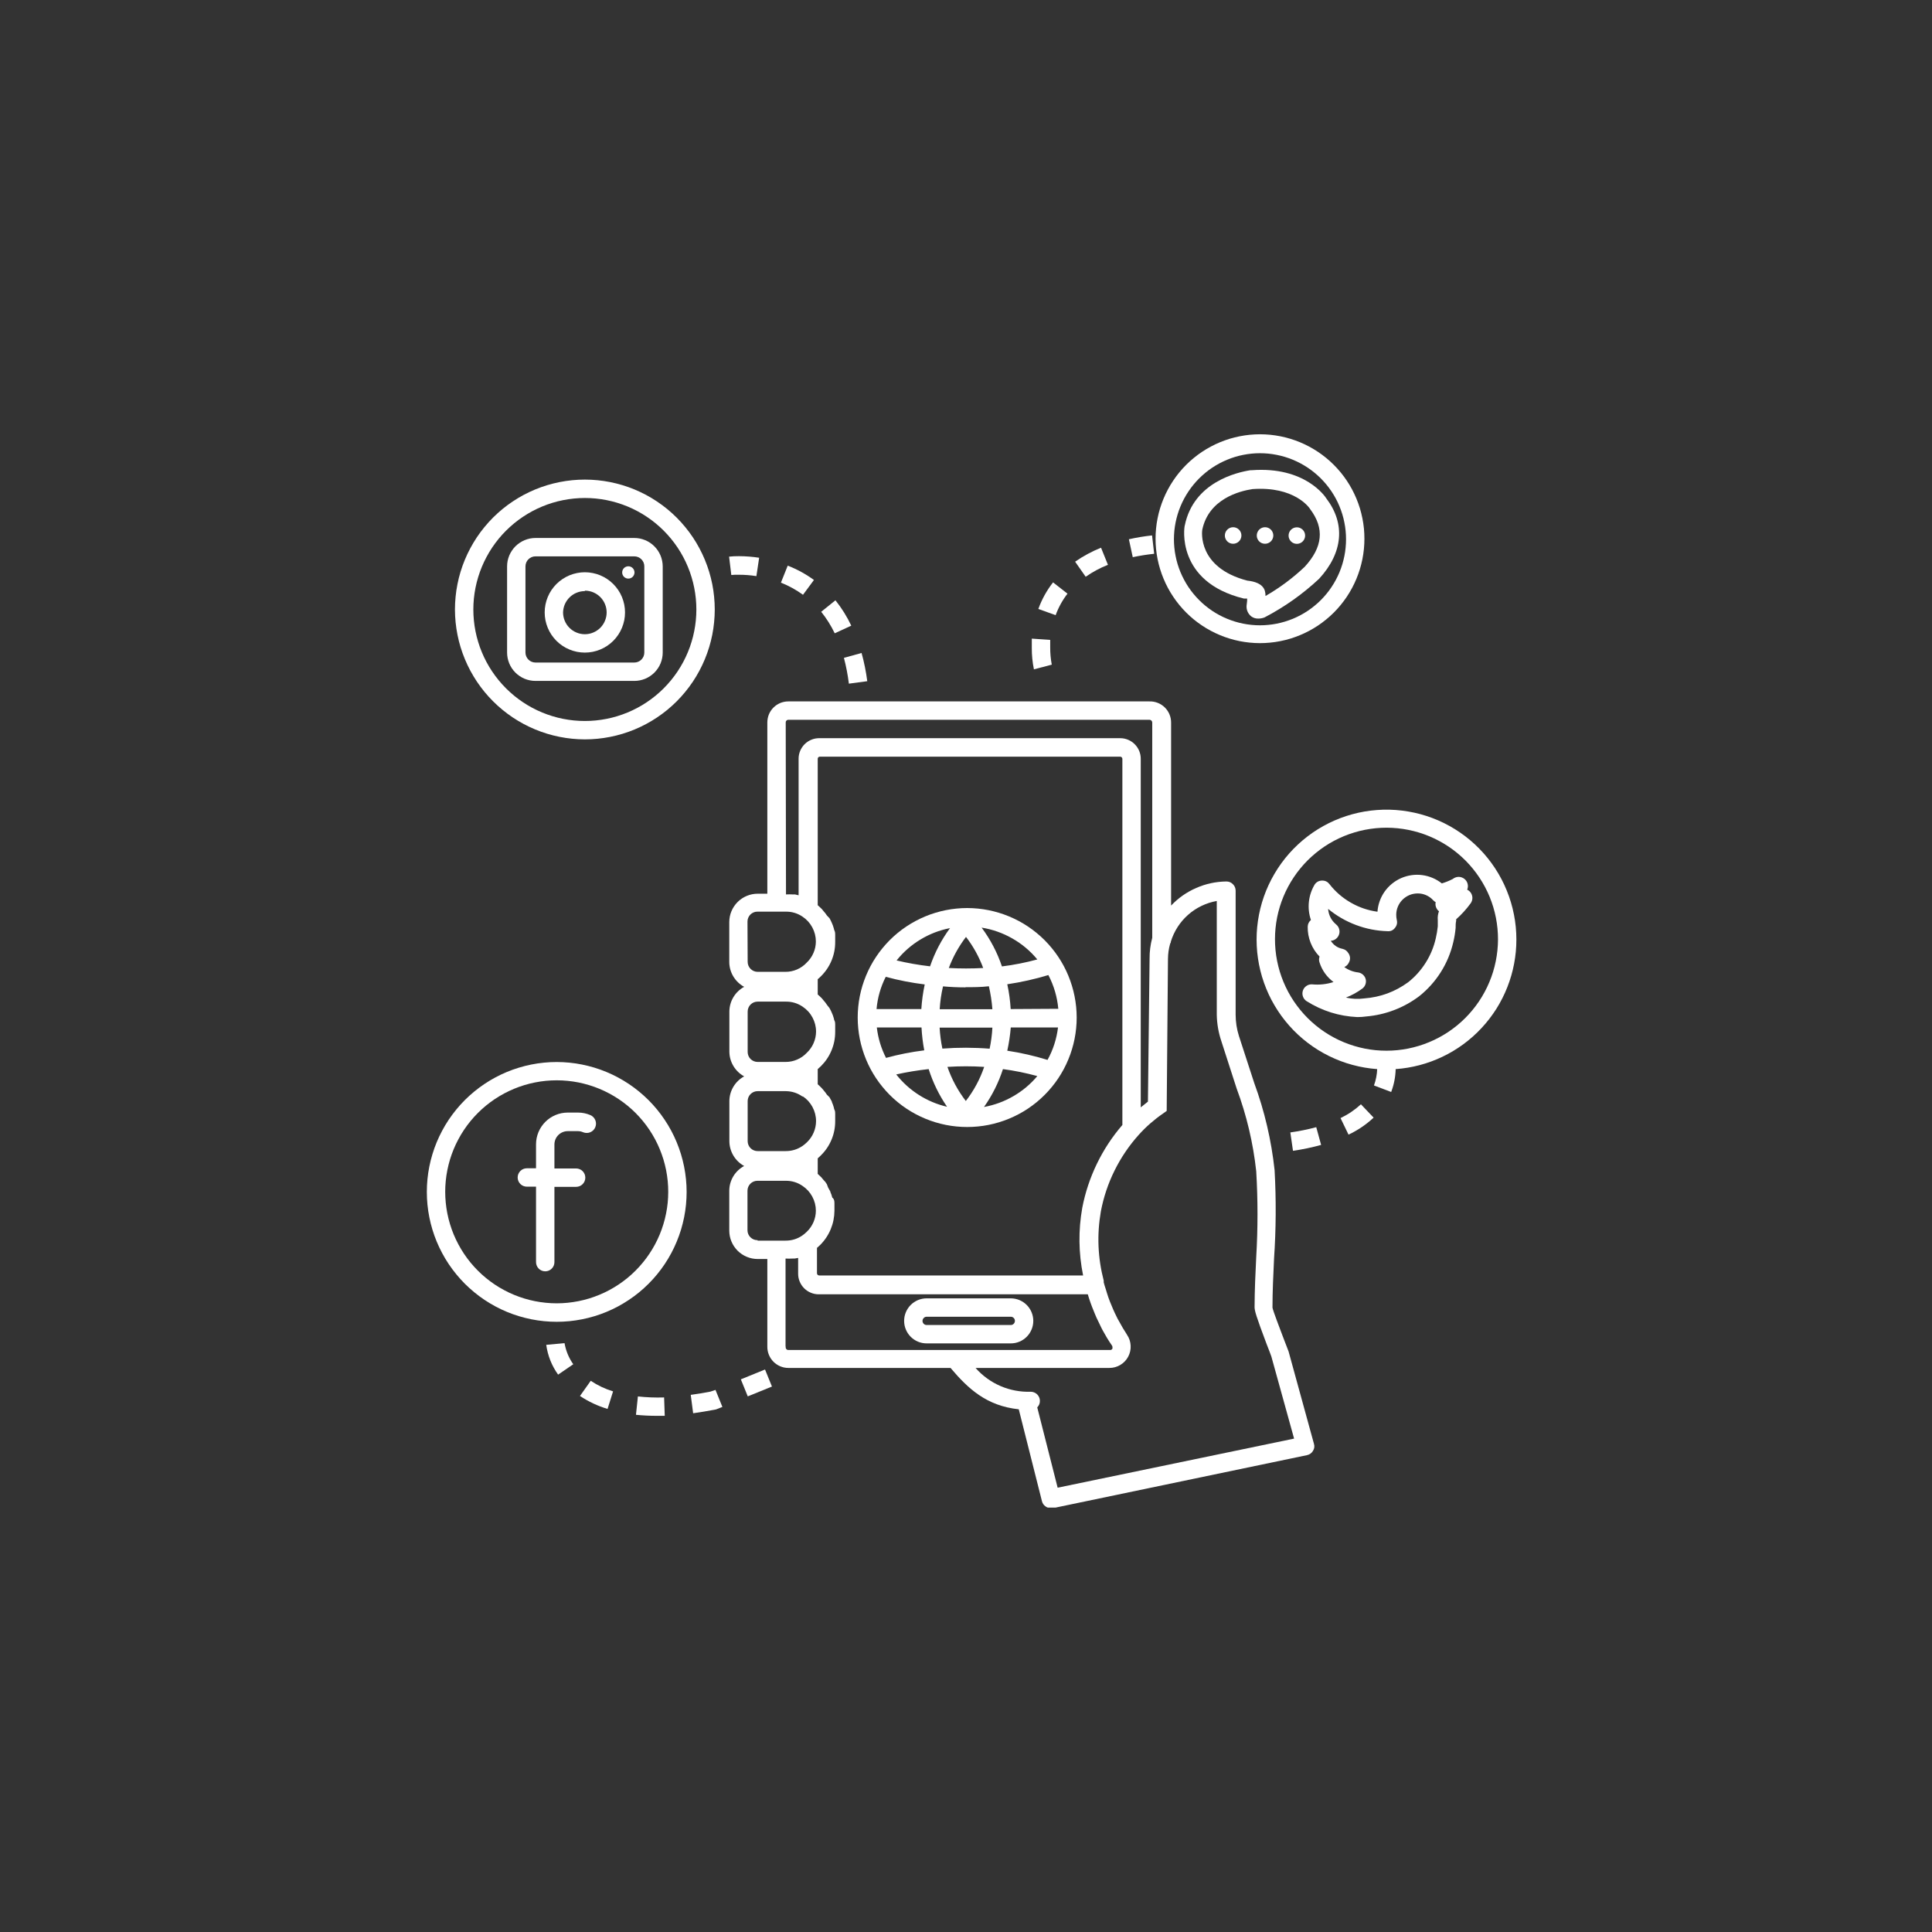 <?xml version="1.0" encoding="UTF-8"?>
<svg xmlns="http://www.w3.org/2000/svg" xmlns:xlink="http://www.w3.org/1999/xlink" width="500" zoomAndPan="magnify" viewBox="0 0 375 375" height="500" preserveAspectRatio="xMidYMid meet" version="1.0">
  <rect x="0" y="0" width="375" height="375" fill="#333333" stroke="none"/>
  <defs>
    <clipPath id="e4ffaf10f6">
      <path d="M 243 157 L 294.5 157 L 294.5 212 L 243 212 Z M 243 157 " clip-rule="nonzero"></path>
    </clipPath>
    <clipPath id="f941dfd822">
      <path d="M 141 136 L 256 136 L 256 292.617 L 141 292.617 Z M 141 136 " clip-rule="nonzero"></path>
    </clipPath>
  </defs>
  <path fill="#ffffff" d="M 108.059 206.137 C 107.234 206.137 106.41 206.176 105.59 206.258 C 104.766 206.34 103.949 206.461 103.141 206.621 C 102.332 206.781 101.531 206.984 100.742 207.223 C 99.949 207.461 99.172 207.738 98.41 208.055 C 97.648 208.371 96.902 208.727 96.176 209.113 C 95.445 209.504 94.738 209.926 94.051 210.387 C 93.367 210.844 92.703 211.336 92.066 211.859 C 91.426 212.383 90.816 212.938 90.23 213.52 C 89.648 214.105 89.094 214.715 88.57 215.355 C 88.047 215.992 87.555 216.656 87.094 217.34 C 86.637 218.027 86.211 218.734 85.824 219.465 C 85.434 220.191 85.082 220.938 84.766 221.699 C 84.449 222.465 84.172 223.238 83.934 224.031 C 83.691 224.82 83.492 225.621 83.332 226.43 C 83.168 227.238 83.051 228.055 82.969 228.875 C 82.887 229.699 82.848 230.523 82.848 231.348 C 82.848 232.172 82.887 232.996 82.969 233.82 C 83.051 234.641 83.168 235.457 83.332 236.266 C 83.492 237.074 83.691 237.875 83.934 238.668 C 84.172 239.457 84.449 240.234 84.766 240.996 C 85.082 241.758 85.434 242.504 85.824 243.23 C 86.211 243.961 86.637 244.668 87.094 245.355 C 87.555 246.039 88.047 246.703 88.57 247.34 C 89.094 247.98 89.648 248.59 90.23 249.176 C 90.816 249.758 91.426 250.312 92.066 250.836 C 92.703 251.359 93.367 251.852 94.051 252.309 C 94.738 252.77 95.445 253.191 96.176 253.582 C 96.902 253.973 97.648 254.324 98.41 254.641 C 99.172 254.957 99.949 255.234 100.742 255.473 C 101.531 255.711 102.332 255.914 103.141 256.074 C 103.949 256.234 104.766 256.355 105.59 256.438 C 106.41 256.52 107.234 256.559 108.059 256.559 C 108.887 256.559 109.711 256.52 110.531 256.438 C 111.352 256.355 112.168 256.234 112.977 256.074 C 113.789 255.914 114.59 255.711 115.379 255.473 C 116.168 255.234 116.945 254.957 117.707 254.641 C 118.473 254.324 119.215 253.973 119.945 253.582 C 120.672 253.191 121.379 252.77 122.066 252.309 C 122.754 251.852 123.418 251.359 124.055 250.836 C 124.691 250.312 125.305 249.758 125.887 249.176 C 126.473 248.59 127.027 247.98 127.551 247.34 C 128.074 246.703 128.566 246.039 129.023 245.355 C 129.48 244.668 129.906 243.961 130.297 243.23 C 130.684 242.504 131.039 241.758 131.352 240.996 C 131.668 240.234 131.945 239.457 132.188 238.668 C 132.426 237.875 132.625 237.074 132.789 236.266 C 132.949 235.457 133.07 234.641 133.152 233.82 C 133.23 232.996 133.273 232.172 133.273 231.348 C 133.27 230.523 133.23 229.699 133.148 228.879 C 133.066 228.055 132.945 227.242 132.781 226.434 C 132.621 225.621 132.418 224.824 132.18 224.035 C 131.938 223.242 131.66 222.469 131.344 221.707 C 131.027 220.941 130.676 220.199 130.285 219.469 C 129.895 218.742 129.473 218.035 129.012 217.352 C 128.555 216.664 128.062 216 127.539 215.363 C 127.016 214.727 126.461 214.113 125.879 213.531 C 125.293 212.949 124.684 212.395 124.043 211.871 C 123.406 211.348 122.746 210.855 122.059 210.398 C 121.371 209.938 120.664 209.516 119.938 209.125 C 119.211 208.734 118.465 208.383 117.703 208.066 C 116.941 207.75 116.164 207.473 115.375 207.23 C 114.586 206.992 113.785 206.789 112.977 206.629 C 112.168 206.465 111.352 206.344 110.531 206.262 C 109.707 206.18 108.887 206.137 108.059 206.137 Z M 108.059 252.973 C 107.352 252.973 106.645 252.938 105.938 252.867 C 105.23 252.797 104.531 252.695 103.836 252.555 C 103.141 252.418 102.453 252.246 101.777 252.039 C 101.098 251.836 100.43 251.594 99.773 251.324 C 99.121 251.055 98.48 250.75 97.855 250.414 C 97.23 250.082 96.621 249.719 96.031 249.324 C 95.441 248.93 94.875 248.508 94.328 248.059 C 93.777 247.609 93.254 247.133 92.754 246.633 C 92.25 246.129 91.777 245.605 91.324 245.059 C 90.875 244.508 90.453 243.941 90.062 243.352 C 89.668 242.762 89.305 242.152 88.969 241.527 C 88.637 240.902 88.332 240.262 88.062 239.609 C 87.789 238.953 87.551 238.285 87.348 237.609 C 87.141 236.93 86.969 236.242 86.832 235.547 C 86.691 234.852 86.59 234.152 86.52 233.445 C 86.449 232.738 86.414 232.031 86.414 231.324 C 86.414 230.613 86.449 229.906 86.52 229.203 C 86.59 228.496 86.695 227.797 86.832 227.102 C 86.973 226.406 87.145 225.719 87.348 225.039 C 87.555 224.363 87.793 223.695 88.066 223.039 C 88.336 222.387 88.641 221.746 88.977 221.121 C 89.309 220.496 89.672 219.887 90.066 219.301 C 90.461 218.711 90.883 218.141 91.332 217.594 C 91.785 217.047 92.258 216.52 92.762 216.02 C 93.262 215.52 93.789 215.043 94.336 214.594 C 94.883 214.145 95.453 213.723 96.043 213.328 C 96.633 212.938 97.238 212.574 97.867 212.238 C 98.492 211.906 99.133 211.602 99.785 211.332 C 100.441 211.059 101.109 210.82 101.785 210.617 C 102.465 210.41 103.152 210.238 103.848 210.102 C 104.543 209.965 105.242 209.859 105.949 209.789 C 106.656 209.723 107.363 209.688 108.07 209.688 C 108.781 209.688 109.488 209.723 110.191 209.793 C 110.898 209.863 111.598 209.969 112.293 210.105 C 112.988 210.246 113.676 210.418 114.355 210.625 C 115.035 210.828 115.699 211.07 116.355 211.34 C 117.008 211.613 117.648 211.914 118.273 212.25 C 118.898 212.586 119.508 212.949 120.098 213.344 C 120.684 213.738 121.254 214.16 121.801 214.609 C 122.348 215.059 122.875 215.535 123.375 216.035 C 123.875 216.539 124.352 217.062 124.801 217.613 C 125.25 218.16 125.672 218.73 126.066 219.32 C 126.457 219.91 126.82 220.516 127.156 221.141 C 127.488 221.766 127.793 222.406 128.062 223.062 C 128.332 223.719 128.57 224.387 128.777 225.062 C 128.98 225.742 129.152 226.43 129.293 227.125 C 129.43 227.82 129.531 228.52 129.602 229.227 C 129.672 229.934 129.703 230.641 129.703 231.348 C 129.703 232.055 129.668 232.762 129.598 233.469 C 129.527 234.172 129.422 234.871 129.281 235.566 C 129.145 236.262 128.969 236.945 128.762 237.625 C 128.559 238.301 128.316 238.969 128.047 239.621 C 127.773 240.277 127.473 240.914 127.137 241.539 C 126.801 242.164 126.438 242.77 126.043 243.359 C 125.652 243.949 125.23 244.516 124.777 245.062 C 124.328 245.609 123.855 246.133 123.352 246.633 C 122.852 247.137 122.328 247.609 121.781 248.059 C 121.23 248.508 120.664 248.93 120.074 249.324 C 119.484 249.715 118.879 250.082 118.254 250.414 C 117.629 250.75 116.988 251.051 116.336 251.32 C 115.68 251.594 115.016 251.832 114.336 252.039 C 113.66 252.242 112.973 252.414 112.277 252.555 C 111.582 252.691 110.883 252.797 110.18 252.867 C 109.473 252.938 108.77 252.973 108.059 252.973 Z M 108.059 252.973 " fill-opacity="1" fill-rule="nonzero"></path>
  <path fill="#ffffff" d="M 114.574 216.434 C 113.809 216.109 113.012 215.949 112.18 215.949 L 110.184 215.949 C 109.781 215.953 109.383 215.992 108.988 216.07 C 108.59 216.152 108.207 216.266 107.836 216.422 C 107.465 216.578 107.113 216.766 106.777 216.988 C 106.441 217.215 106.133 217.469 105.848 217.754 C 105.562 218.039 105.309 218.348 105.086 218.684 C 104.859 219.016 104.672 219.371 104.516 219.742 C 104.363 220.113 104.246 220.496 104.164 220.891 C 104.086 221.285 104.047 221.684 104.043 222.086 L 104.043 226.762 L 102.262 226.762 C 102.023 226.762 101.797 226.809 101.578 226.898 C 101.359 226.988 101.164 227.117 101 227.285 C 100.832 227.453 100.703 227.645 100.613 227.863 C 100.52 228.082 100.477 228.309 100.477 228.547 C 100.477 228.785 100.52 229.012 100.613 229.23 C 100.703 229.449 100.832 229.641 101 229.809 C 101.164 229.977 101.359 230.105 101.578 230.195 C 101.797 230.285 102.023 230.332 102.262 230.332 L 104.043 230.332 L 104.043 244.98 C 104.043 245.215 104.09 245.441 104.18 245.66 C 104.27 245.879 104.398 246.074 104.566 246.242 C 104.734 246.406 104.926 246.535 105.145 246.629 C 105.363 246.719 105.594 246.762 105.828 246.762 C 106.066 246.762 106.293 246.719 106.512 246.629 C 106.73 246.535 106.922 246.406 107.09 246.242 C 107.258 246.074 107.387 245.879 107.477 245.66 C 107.566 245.441 107.613 245.215 107.613 244.98 L 107.613 230.367 L 111.824 230.367 C 112.062 230.367 112.289 230.32 112.508 230.23 C 112.727 230.141 112.918 230.012 113.086 229.844 C 113.254 229.676 113.383 229.484 113.473 229.266 C 113.562 229.047 113.609 228.82 113.609 228.582 C 113.609 228.344 113.562 228.117 113.473 227.898 C 113.383 227.68 113.254 227.488 113.086 227.32 C 112.918 227.152 112.727 227.023 112.508 226.934 C 112.289 226.844 112.062 226.797 111.824 226.797 L 107.613 226.797 L 107.613 222.125 C 107.617 221.785 107.684 221.457 107.812 221.145 C 107.945 220.828 108.129 220.551 108.371 220.312 C 108.613 220.07 108.887 219.887 109.203 219.754 C 109.516 219.625 109.844 219.555 110.184 219.555 L 112.18 219.555 C 112.531 219.555 112.863 219.625 113.18 219.77 C 113.402 219.859 113.633 219.906 113.871 219.906 C 114.113 219.91 114.344 219.863 114.562 219.773 C 114.785 219.68 114.98 219.551 115.152 219.383 C 115.32 219.211 115.453 219.016 115.543 218.797 C 115.637 218.574 115.684 218.344 115.684 218.105 C 115.684 217.863 115.641 217.633 115.547 217.414 C 115.457 217.191 115.328 216.996 115.156 216.824 C 114.988 216.656 114.793 216.523 114.574 216.434 Z M 114.574 216.434 " fill-opacity="1" fill-rule="nonzero"></path>
  <path fill="#ffffff" d="M 113.52 143.512 C 114.344 143.512 115.168 143.473 115.992 143.391 C 116.812 143.309 117.629 143.188 118.438 143.027 C 119.25 142.867 120.047 142.664 120.84 142.426 C 121.629 142.188 122.406 141.91 123.168 141.594 C 123.93 141.277 124.676 140.926 125.406 140.535 C 126.133 140.145 126.84 139.723 127.527 139.262 C 128.215 138.805 128.875 138.312 129.516 137.789 C 130.152 137.266 130.766 136.711 131.348 136.129 C 131.934 135.543 132.484 134.934 133.008 134.293 C 133.535 133.656 134.023 132.992 134.484 132.309 C 134.941 131.621 135.367 130.914 135.754 130.184 C 136.145 129.457 136.496 128.711 136.812 127.949 C 137.129 127.188 137.406 126.41 137.648 125.621 C 137.887 124.828 138.086 124.027 138.25 123.219 C 138.41 122.41 138.531 121.594 138.609 120.773 C 138.691 119.949 138.734 119.125 138.734 118.301 C 138.734 117.477 138.691 116.652 138.609 115.828 C 138.531 115.008 138.41 114.191 138.25 113.383 C 138.086 112.574 137.887 111.773 137.648 110.984 C 137.406 110.191 137.129 109.418 136.812 108.652 C 136.496 107.891 136.145 107.145 135.754 106.418 C 135.367 105.688 134.941 104.98 134.484 104.293 C 134.023 103.609 133.535 102.945 133.008 102.309 C 132.484 101.668 131.934 101.059 131.348 100.473 C 130.766 99.891 130.152 99.336 129.516 98.812 C 128.875 98.289 128.215 97.797 127.527 97.34 C 126.84 96.879 126.133 96.457 125.406 96.066 C 124.676 95.68 123.93 95.324 123.168 95.008 C 122.406 94.695 121.629 94.414 120.84 94.176 C 120.047 93.938 119.25 93.734 118.438 93.574 C 117.629 93.414 116.812 93.293 115.992 93.211 C 115.168 93.129 114.344 93.09 113.52 93.09 C 112.695 93.09 111.871 93.129 111.047 93.211 C 110.227 93.293 109.41 93.414 108.602 93.574 C 107.789 93.734 106.992 93.938 106.199 94.176 C 105.41 94.414 104.633 94.695 103.871 95.008 C 103.109 95.324 102.363 95.68 101.633 96.066 C 100.906 96.457 100.199 96.879 99.512 97.34 C 98.824 97.797 98.164 98.289 97.523 98.812 C 96.887 99.336 96.273 99.891 95.691 100.473 C 95.109 101.059 94.555 101.668 94.031 102.309 C 93.504 102.945 93.016 103.609 92.555 104.293 C 92.098 104.98 91.672 105.688 91.285 106.418 C 90.895 107.145 90.543 107.891 90.227 108.652 C 89.91 109.418 89.633 110.191 89.391 110.984 C 89.152 111.773 88.953 112.574 88.793 113.383 C 88.629 114.191 88.508 115.008 88.43 115.828 C 88.348 116.652 88.305 117.477 88.305 118.301 C 88.309 119.125 88.348 119.949 88.43 120.77 C 88.512 121.594 88.637 122.406 88.797 123.219 C 88.957 124.027 89.16 124.824 89.398 125.617 C 89.641 126.406 89.918 127.18 90.234 127.941 C 90.551 128.707 90.906 129.449 91.293 130.18 C 91.684 130.906 92.109 131.613 92.566 132.301 C 93.027 132.984 93.516 133.648 94.039 134.285 C 94.562 134.922 95.117 135.535 95.703 136.117 C 96.285 136.699 96.895 137.254 97.535 137.777 C 98.172 138.301 98.836 138.793 99.52 139.254 C 100.207 139.711 100.914 140.137 101.641 140.523 C 102.367 140.914 103.113 141.266 103.875 141.582 C 104.641 141.898 105.414 142.18 106.203 142.418 C 106.996 142.66 107.793 142.859 108.602 143.02 C 109.414 143.184 110.227 143.305 111.051 143.387 C 111.871 143.469 112.695 143.512 113.52 143.512 Z M 113.52 96.66 C 114.227 96.66 114.938 96.695 115.641 96.762 C 116.348 96.832 117.047 96.938 117.742 97.074 C 118.438 97.215 119.125 97.387 119.801 97.59 C 120.48 97.797 121.148 98.035 121.801 98.305 C 122.457 98.578 123.098 98.879 123.723 99.215 C 124.348 99.547 124.957 99.914 125.543 100.305 C 126.133 100.699 126.703 101.121 127.25 101.57 C 127.797 102.02 128.324 102.496 128.824 102.996 C 129.324 103.5 129.801 104.023 130.25 104.57 C 130.699 105.121 131.121 105.688 131.516 106.277 C 131.91 106.867 132.273 107.473 132.609 108.098 C 132.941 108.723 133.246 109.363 133.516 110.02 C 133.789 110.672 134.027 111.34 134.23 112.02 C 134.438 112.695 134.609 113.383 134.746 114.078 C 134.887 114.773 134.988 115.473 135.059 116.18 C 135.129 116.887 135.164 117.594 135.164 118.301 C 135.164 119.012 135.129 119.719 135.059 120.422 C 134.988 121.129 134.887 121.828 134.746 122.523 C 134.609 123.219 134.438 123.906 134.23 124.582 C 134.027 125.262 133.789 125.93 133.516 126.582 C 133.246 127.238 132.941 127.879 132.609 128.504 C 132.273 129.129 131.91 129.734 131.516 130.324 C 131.121 130.914 130.699 131.484 130.25 132.031 C 129.801 132.578 129.324 133.102 128.824 133.605 C 128.324 134.105 127.797 134.582 127.25 135.031 C 126.703 135.48 126.133 135.902 125.543 136.297 C 124.957 136.691 124.348 137.055 123.723 137.387 C 123.098 137.723 122.457 138.023 121.801 138.297 C 121.148 138.566 120.48 138.805 119.801 139.012 C 119.125 139.219 118.438 139.391 117.742 139.527 C 117.047 139.664 116.348 139.77 115.641 139.84 C 114.938 139.91 114.227 139.945 113.52 139.945 C 112.812 139.945 112.105 139.91 111.398 139.84 C 110.691 139.77 109.992 139.664 109.297 139.527 C 108.602 139.391 107.914 139.219 107.238 139.012 C 106.559 138.805 105.891 138.566 105.238 138.297 C 104.582 138.023 103.941 137.723 103.316 137.387 C 102.691 137.055 102.086 136.691 101.496 136.297 C 100.906 135.902 100.336 135.48 99.789 135.031 C 99.242 134.582 98.715 134.105 98.215 133.605 C 97.715 133.102 97.238 132.578 96.789 132.031 C 96.34 131.484 95.918 130.914 95.523 130.324 C 95.129 129.734 94.766 129.129 94.43 128.504 C 94.098 127.879 93.793 127.238 93.523 126.582 C 93.25 125.93 93.012 125.262 92.809 124.582 C 92.602 123.906 92.43 123.219 92.293 122.523 C 92.152 121.828 92.051 121.129 91.98 120.422 C 91.91 119.719 91.875 119.012 91.875 118.301 C 91.875 117.594 91.91 116.887 91.98 116.18 C 92.051 115.477 92.156 114.773 92.293 114.082 C 92.434 113.387 92.605 112.699 92.812 112.02 C 93.016 111.344 93.258 110.676 93.527 110.023 C 93.801 109.367 94.102 108.727 94.438 108.102 C 94.77 107.477 95.133 106.871 95.527 106.281 C 95.922 105.691 96.344 105.125 96.793 104.574 C 97.242 104.027 97.719 103.504 98.219 103.004 C 98.723 102.5 99.246 102.027 99.793 101.578 C 100.34 101.129 100.91 100.707 101.5 100.312 C 102.09 99.918 102.695 99.555 103.32 99.219 C 103.945 98.887 104.586 98.582 105.238 98.312 C 105.895 98.039 106.559 97.801 107.238 97.594 C 107.918 97.387 108.602 97.215 109.297 97.078 C 109.992 96.938 110.695 96.836 111.398 96.766 C 112.105 96.695 112.812 96.66 113.52 96.66 Z M 113.52 96.66 " fill-opacity="1" fill-rule="nonzero"></path>
  <path fill="#ffffff" d="M 103.938 132.164 L 123.121 132.164 C 123.48 132.164 123.84 132.129 124.195 132.059 C 124.551 131.988 124.895 131.883 125.23 131.746 C 125.562 131.605 125.883 131.438 126.184 131.234 C 126.484 131.035 126.762 130.805 127.02 130.551 C 127.273 130.293 127.504 130.016 127.703 129.715 C 127.906 129.414 128.074 129.094 128.215 128.762 C 128.352 128.426 128.457 128.082 128.527 127.727 C 128.598 127.371 128.633 127.012 128.633 126.652 L 128.633 109.934 C 128.633 109.57 128.594 109.215 128.523 108.859 C 128.453 108.504 128.348 108.16 128.207 107.824 C 128.07 107.492 127.898 107.176 127.699 106.875 C 127.496 106.574 127.27 106.297 127.012 106.039 C 126.758 105.785 126.48 105.555 126.18 105.355 C 125.879 105.152 125.562 104.984 125.227 104.844 C 124.895 104.707 124.547 104.602 124.195 104.527 C 123.84 104.457 123.48 104.422 123.121 104.422 L 103.938 104.422 C 103.574 104.422 103.219 104.457 102.863 104.527 C 102.508 104.602 102.164 104.707 101.832 104.844 C 101.496 104.984 101.18 105.152 100.879 105.355 C 100.578 105.555 100.301 105.785 100.043 106.039 C 99.789 106.297 99.559 106.574 99.359 106.875 C 99.156 107.176 98.988 107.492 98.848 107.824 C 98.711 108.16 98.605 108.504 98.531 108.859 C 98.461 109.215 98.426 109.57 98.426 109.934 L 98.426 126.652 C 98.426 127.012 98.461 127.371 98.531 127.727 C 98.602 128.082 98.707 128.426 98.844 128.762 C 98.98 129.094 99.152 129.414 99.352 129.715 C 99.555 130.016 99.781 130.293 100.039 130.551 C 100.293 130.805 100.574 131.035 100.875 131.234 C 101.176 131.438 101.492 131.605 101.828 131.746 C 102.16 131.883 102.508 131.988 102.863 132.059 C 103.219 132.129 103.574 132.164 103.938 132.164 Z M 101.992 109.934 C 101.992 109.676 102.043 109.426 102.141 109.188 C 102.238 108.949 102.379 108.742 102.562 108.559 C 102.746 108.375 102.953 108.234 103.191 108.137 C 103.43 108.039 103.68 107.988 103.938 107.988 L 123.121 107.988 C 123.379 107.988 123.625 108.039 123.863 108.137 C 124.102 108.234 124.312 108.375 124.496 108.559 C 124.676 108.742 124.816 108.949 124.918 109.188 C 125.016 109.426 125.062 109.676 125.062 109.934 L 125.062 126.652 C 125.062 126.91 125.016 127.156 124.918 127.395 C 124.816 127.633 124.676 127.844 124.496 128.027 C 124.312 128.207 124.102 128.348 123.863 128.449 C 123.625 128.547 123.379 128.598 123.121 128.598 L 103.938 128.598 C 103.68 128.598 103.43 128.547 103.191 128.449 C 102.953 128.348 102.746 128.207 102.562 128.027 C 102.379 127.844 102.238 127.633 102.141 127.395 C 102.043 127.156 101.992 126.91 101.992 126.652 Z M 101.992 109.934 " fill-opacity="1" fill-rule="nonzero"></path>
  <path fill="#ffffff" d="M 113.52 126.668 C 114.031 126.668 114.539 126.617 115.039 126.52 C 115.543 126.418 116.031 126.27 116.504 126.074 C 116.977 125.879 117.426 125.641 117.852 125.355 C 118.277 125.07 118.672 124.746 119.035 124.387 C 119.395 124.023 119.719 123.629 120.004 123.203 C 120.289 122.777 120.527 122.328 120.723 121.855 C 120.918 121.383 121.066 120.895 121.168 120.395 C 121.266 119.891 121.316 119.383 121.316 118.871 C 121.316 118.359 121.266 117.852 121.168 117.352 C 121.066 116.848 120.918 116.359 120.723 115.887 C 120.527 115.414 120.289 114.965 120.004 114.539 C 119.719 114.113 119.395 113.723 119.035 113.359 C 118.672 112.996 118.277 112.672 117.852 112.391 C 117.426 112.105 116.977 111.863 116.504 111.668 C 116.031 111.473 115.543 111.324 115.039 111.227 C 114.539 111.125 114.031 111.074 113.52 111.074 C 113.008 111.074 112.5 111.125 112 111.227 C 111.496 111.324 111.008 111.473 110.535 111.668 C 110.062 111.863 109.613 112.105 109.188 112.391 C 108.762 112.672 108.367 112.996 108.004 113.359 C 107.645 113.723 107.32 114.113 107.035 114.539 C 106.75 114.965 106.512 115.414 106.316 115.887 C 106.121 116.359 105.973 116.848 105.871 117.352 C 105.773 117.852 105.723 118.359 105.723 118.871 C 105.723 119.383 105.773 119.891 105.871 120.395 C 105.973 120.895 106.121 121.383 106.316 121.855 C 106.512 122.328 106.75 122.777 107.035 123.203 C 107.32 123.629 107.645 124.023 108.004 124.387 C 108.367 124.746 108.762 125.07 109.188 125.355 C 109.613 125.641 110.062 125.879 110.535 126.074 C 111.008 126.27 111.496 126.418 112 126.52 C 112.5 126.617 113.008 126.668 113.52 126.668 Z M 113.52 114.645 C 113.797 114.645 114.074 114.672 114.344 114.727 C 114.617 114.777 114.883 114.859 115.137 114.965 C 115.395 115.07 115.637 115.203 115.867 115.355 C 116.102 115.512 116.312 115.688 116.512 115.883 C 116.707 116.078 116.883 116.293 117.035 116.523 C 117.191 116.754 117.32 116.996 117.426 117.254 C 117.531 117.512 117.613 117.773 117.668 118.047 C 117.723 118.32 117.75 118.594 117.75 118.871 C 117.75 119.148 117.723 119.426 117.668 119.695 C 117.613 119.969 117.531 120.234 117.426 120.488 C 117.32 120.746 117.191 120.992 117.035 121.223 C 116.883 121.453 116.707 121.664 116.512 121.863 C 116.312 122.059 116.102 122.234 115.867 122.387 C 115.637 122.543 115.395 122.672 115.137 122.777 C 114.883 122.887 114.617 122.965 114.344 123.02 C 114.074 123.074 113.797 123.102 113.52 123.102 C 113.242 123.102 112.969 123.074 112.695 123.02 C 112.422 122.965 112.156 122.887 111.902 122.777 C 111.645 122.672 111.402 122.543 111.172 122.387 C 110.938 122.234 110.727 122.059 110.531 121.863 C 110.332 121.664 110.156 121.453 110.004 121.223 C 109.848 120.992 109.719 120.746 109.613 120.488 C 109.508 120.234 109.426 119.969 109.371 119.695 C 109.316 119.426 109.289 119.148 109.289 118.871 C 109.297 118.598 109.328 118.328 109.387 118.059 C 109.445 117.793 109.527 117.531 109.637 117.281 C 109.746 117.031 109.879 116.793 110.035 116.566 C 110.188 116.34 110.363 116.133 110.559 115.941 C 110.758 115.746 110.969 115.578 111.199 115.426 C 111.426 115.277 111.668 115.148 111.922 115.047 C 112.176 114.941 112.438 114.863 112.707 114.812 C 112.973 114.758 113.246 114.734 113.52 114.734 Z M 113.52 114.645 " fill-opacity="1" fill-rule="nonzero"></path>
  <path fill="#ffffff" d="M 123.156 111.109 C 123.156 111.27 123.125 111.422 123.062 111.566 C 123.004 111.715 122.918 111.844 122.805 111.957 C 122.691 112.066 122.562 112.156 122.418 112.215 C 122.27 112.277 122.117 112.305 121.961 112.305 C 121.801 112.305 121.648 112.277 121.504 112.215 C 121.355 112.156 121.227 112.066 121.113 111.957 C 121.004 111.844 120.914 111.715 120.855 111.566 C 120.793 111.422 120.766 111.27 120.766 111.109 C 120.766 110.953 120.793 110.801 120.855 110.652 C 120.914 110.508 121.004 110.379 121.113 110.266 C 121.227 110.152 121.355 110.066 121.504 110.008 C 121.648 109.945 121.801 109.914 121.961 109.914 C 122.117 109.914 122.27 109.945 122.418 110.008 C 122.562 110.066 122.691 110.152 122.805 110.266 C 122.918 110.379 123.004 110.508 123.062 110.652 C 123.125 110.801 123.156 110.953 123.156 111.109 Z M 123.156 111.109 " fill-opacity="1" fill-rule="nonzero"></path>
  <g clip-path="url(#e4ffaf10f6)">
    <path fill="#ffffff" d="M 294.328 182.355 C 294.328 181.539 294.289 180.73 294.211 179.922 C 294.133 179.109 294.012 178.309 293.855 177.512 C 293.699 176.711 293.504 175.922 293.273 175.145 C 293.039 174.367 292.77 173.598 292.461 172.848 C 292.156 172.094 291.812 171.359 291.434 170.637 C 291.055 169.918 290.645 169.219 290.199 168.539 C 289.754 167.859 289.273 167.203 288.766 166.566 C 288.258 165.934 287.719 165.328 287.148 164.746 C 286.582 164.164 285.984 163.609 285.363 163.086 C 284.742 162.562 284.098 162.07 283.426 161.609 C 282.758 161.148 282.066 160.719 281.355 160.324 C 280.645 159.93 279.918 159.57 279.172 159.246 C 278.426 158.922 277.668 158.633 276.895 158.383 C 276.121 158.133 275.336 157.918 274.543 157.746 C 273.746 157.57 272.945 157.434 272.141 157.336 C 271.332 157.238 270.523 157.18 269.711 157.16 C 268.898 157.141 268.086 157.16 267.273 157.223 C 266.461 157.281 265.656 157.379 264.855 157.516 C 264.055 157.652 263.262 157.828 262.477 158.043 C 261.691 158.258 260.918 158.508 260.16 158.797 C 259.398 159.086 258.656 159.41 257.926 159.773 C 257.199 160.133 256.488 160.527 255.797 160.957 C 255.105 161.387 254.438 161.848 253.793 162.344 C 253.148 162.836 252.527 163.363 251.934 163.914 C 251.336 164.469 250.77 165.051 250.23 165.66 C 249.691 166.27 249.184 166.902 248.707 167.562 C 248.23 168.219 247.785 168.898 247.375 169.602 C 246.961 170.301 246.586 171.02 246.242 171.758 C 245.902 172.496 245.594 173.246 245.324 174.016 C 245.055 174.781 244.824 175.559 244.629 176.352 C 244.438 177.141 244.281 177.938 244.164 178.742 C 244.047 179.547 243.969 180.355 243.93 181.168 C 243.891 181.98 243.895 182.789 243.934 183.602 C 243.973 184.414 244.051 185.223 244.172 186.027 C 244.289 186.832 244.445 187.629 244.641 188.418 C 244.836 189.207 245.066 189.984 245.34 190.754 C 245.609 191.52 245.918 192.27 246.258 193.008 C 246.602 193.746 246.98 194.465 247.395 195.164 C 247.805 195.863 248.254 196.543 248.73 197.199 C 249.211 197.859 249.719 198.492 250.258 199.098 C 250.797 199.707 251.367 200.289 251.961 200.84 C 252.559 201.395 253.18 201.918 253.824 202.41 C 254.473 202.902 255.141 203.363 255.832 203.793 C 256.523 204.223 257.234 204.613 257.961 204.973 C 258.691 205.336 259.438 205.656 260.195 205.945 C 260.957 206.234 261.73 206.484 262.516 206.695 C 263.301 206.91 264.094 207.082 264.895 207.219 C 265.695 207.355 266.504 207.453 267.312 207.512 C 267.266 208.602 267.059 209.66 266.688 210.688 L 270.027 211.953 C 270.57 210.523 270.859 209.043 270.898 207.512 C 271.688 207.457 272.469 207.363 273.246 207.234 C 274.023 207.105 274.797 206.938 275.559 206.738 C 276.32 206.535 277.07 206.301 277.812 206.027 C 278.551 205.754 279.277 205.449 279.988 205.109 C 280.703 204.77 281.395 204.395 282.07 203.992 C 282.75 203.586 283.406 203.148 284.039 202.684 C 284.676 202.215 285.289 201.719 285.879 201.195 C 286.465 200.672 287.031 200.121 287.566 199.543 C 288.105 198.969 288.613 198.367 289.094 197.742 C 289.574 197.117 290.027 196.469 290.449 195.805 C 290.867 195.137 291.258 194.449 291.613 193.746 C 291.969 193.043 292.289 192.324 292.578 191.59 C 292.867 190.855 293.121 190.109 293.34 189.352 C 293.559 188.594 293.742 187.828 293.887 187.055 C 294.035 186.281 294.145 185.5 294.219 184.715 C 294.293 183.93 294.328 183.141 294.328 182.355 Z M 269.117 203.941 C 268.406 203.941 267.699 203.906 266.992 203.84 C 266.289 203.77 265.586 203.664 264.891 203.527 C 264.195 203.387 263.508 203.215 262.828 203.008 C 262.152 202.805 261.484 202.566 260.828 202.293 C 260.172 202.023 259.531 201.719 258.906 201.383 C 258.281 201.051 257.676 200.688 257.086 200.293 C 256.496 199.898 255.926 199.477 255.379 199.023 C 254.832 198.574 254.305 198.098 253.805 197.598 C 253.305 197.094 252.828 196.57 252.379 196.023 C 251.93 195.473 251.508 194.906 251.113 194.316 C 250.719 193.727 250.355 193.117 250.02 192.492 C 249.688 191.867 249.387 191.227 249.113 190.57 C 248.844 189.914 248.605 189.246 248.398 188.57 C 248.195 187.891 248.023 187.203 247.883 186.508 C 247.746 185.812 247.645 185.109 247.574 184.406 C 247.504 183.699 247.473 182.992 247.473 182.281 C 247.473 181.574 247.508 180.867 247.578 180.16 C 247.648 179.453 247.754 178.754 247.891 178.059 C 248.031 177.363 248.203 176.676 248.41 175.996 C 248.617 175.32 248.855 174.652 249.129 173.996 C 249.398 173.344 249.703 172.703 250.039 172.078 C 250.375 171.453 250.738 170.844 251.133 170.258 C 251.527 169.668 251.949 169.098 252.402 168.551 C 252.852 168.004 253.328 167.48 253.828 166.977 C 254.332 166.477 254.859 166.004 255.406 165.555 C 255.957 165.105 256.523 164.684 257.113 164.289 C 257.707 163.895 258.312 163.531 258.938 163.199 C 259.566 162.867 260.207 162.562 260.863 162.293 C 261.516 162.023 262.184 161.785 262.863 161.582 C 263.543 161.375 264.23 161.203 264.926 161.066 C 265.621 160.93 266.324 160.828 267.027 160.758 C 267.734 160.691 268.441 160.656 269.152 160.656 C 269.859 160.66 270.566 160.695 271.273 160.766 C 271.98 160.836 272.68 160.941 273.375 161.082 C 274.07 161.223 274.758 161.395 275.438 161.602 C 276.113 161.809 276.781 162.047 277.438 162.32 C 278.09 162.594 278.73 162.898 279.355 163.234 C 279.98 163.57 280.586 163.934 281.176 164.328 C 281.766 164.723 282.332 165.148 282.879 165.598 C 283.426 166.051 283.953 166.527 284.453 167.027 C 284.953 167.531 285.426 168.059 285.875 168.605 C 286.324 169.156 286.746 169.727 287.137 170.316 C 287.531 170.906 287.895 171.516 288.227 172.141 C 288.559 172.766 288.859 173.406 289.133 174.062 C 289.402 174.719 289.637 175.387 289.844 176.066 C 290.047 176.746 290.219 177.434 290.355 178.129 C 290.492 178.824 290.594 179.523 290.66 180.23 C 290.73 180.938 290.762 181.645 290.762 182.355 C 290.758 183.062 290.719 183.766 290.648 184.469 C 290.574 185.176 290.469 185.871 290.328 186.566 C 290.188 187.258 290.016 187.945 289.809 188.621 C 289.602 189.297 289.359 189.961 289.086 190.613 C 288.816 191.266 288.512 191.906 288.176 192.527 C 287.84 193.152 287.477 193.758 287.082 194.344 C 286.688 194.93 286.266 195.496 285.816 196.043 C 285.367 196.59 284.891 197.113 284.391 197.613 C 283.891 198.113 283.367 198.586 282.82 199.035 C 282.273 199.48 281.703 199.902 281.117 200.297 C 280.527 200.688 279.922 201.051 279.297 201.383 C 278.672 201.719 278.035 202.02 277.379 202.289 C 276.727 202.562 276.062 202.801 275.387 203.004 C 274.707 203.211 274.023 203.383 273.328 203.523 C 272.637 203.66 271.938 203.766 271.234 203.836 C 270.527 203.906 269.824 203.941 269.117 203.941 Z M 269.117 203.941 " fill-opacity="1" fill-rule="nonzero"></path>
  </g>
  <path fill="#ffffff" d="M 285.281 173.039 C 285.137 172.891 284.969 172.773 284.781 172.684 C 284.934 172.32 284.961 171.945 284.867 171.562 C 284.77 171.18 284.57 170.863 284.266 170.613 C 284.105 170.48 283.926 170.379 283.73 170.309 C 283.535 170.234 283.332 170.199 283.121 170.199 C 282.914 170.199 282.711 170.234 282.516 170.309 C 282.32 170.379 282.141 170.48 281.98 170.613 C 281.297 170.965 280.59 171.25 279.859 171.469 C 279.309 171.031 278.711 170.676 278.062 170.402 C 277.414 170.129 276.746 169.945 276.047 169.855 C 275.352 169.766 274.656 169.77 273.961 169.871 C 273.266 169.973 272.594 170.164 271.953 170.445 C 271.309 170.73 270.715 171.094 270.172 171.539 C 269.629 171.984 269.156 172.492 268.75 173.066 C 268.348 173.641 268.027 174.258 267.793 174.922 C 267.559 175.582 267.414 176.266 267.367 176.965 C 265.523 176.715 263.797 176.125 262.188 175.199 C 260.574 174.273 259.195 173.078 258.051 171.613 C 257.695 171.152 257.227 170.918 256.645 170.918 C 256.047 170.918 255.574 171.156 255.215 171.629 C 254.578 172.672 254.195 173.801 254.059 175.016 C 253.926 176.23 254.055 177.414 254.449 178.57 C 254.047 178.914 253.84 179.348 253.824 179.875 C 253.805 180.953 253.996 181.996 254.395 183.004 C 254.793 184.008 255.371 184.898 256.125 185.672 C 255.992 186.059 255.992 186.445 256.125 186.832 C 256.633 188.379 257.535 189.637 258.836 190.613 C 257.48 191.047 256.098 191.195 254.68 191.062 C 254.281 191.039 253.918 191.137 253.59 191.359 C 253.258 191.582 253.027 191.879 252.895 192.258 C 252.766 192.641 252.766 193.027 252.898 193.414 C 253.031 193.797 253.27 194.102 253.609 194.324 C 256.617 196.215 259.895 197.242 263.441 197.414 C 264.039 197.414 264.633 197.375 265.227 197.289 C 267.078 197.129 268.875 196.715 270.613 196.051 C 272.352 195.387 273.961 194.496 275.449 193.379 C 277.109 192.059 278.508 190.504 279.645 188.711 C 280.777 186.918 281.586 184.988 282.07 182.926 C 282.293 182.004 282.449 181.07 282.535 180.125 C 282.535 179.66 282.535 179.195 282.641 178.715 L 282.641 178.43 C 283.672 177.516 284.594 176.504 285.406 175.395 C 285.543 175.227 285.641 175.035 285.707 174.828 C 285.773 174.621 285.801 174.41 285.789 174.195 C 285.777 173.977 285.727 173.77 285.641 173.57 C 285.555 173.371 285.434 173.195 285.281 173.039 Z M 279.074 178.59 C 279.074 179 279.074 179.41 279.074 179.801 C 278.992 180.59 278.863 181.367 278.68 182.141 C 278.301 183.82 277.648 185.395 276.73 186.852 C 275.812 188.312 274.68 189.578 273.328 190.648 C 270.785 192.504 267.949 193.551 264.816 193.789 C 263.617 193.957 262.426 193.902 261.246 193.629 C 262.402 193.18 263.48 192.586 264.477 191.844 C 264.738 191.629 264.926 191.363 265.035 191.039 C 265.145 190.719 265.16 190.391 265.082 190.062 C 264.996 189.727 264.824 189.441 264.566 189.203 C 264.312 188.969 264.016 188.82 263.672 188.758 C 262.664 188.648 261.75 188.301 260.926 187.707 C 261.332 187.527 261.629 187.234 261.816 186.832 C 262.117 186.273 262.117 185.715 261.816 185.156 L 261.711 184.996 C 261.453 184.562 261.078 184.289 260.586 184.172 C 259.605 183.973 258.844 183.449 258.301 182.605 C 258.664 182.586 258.992 182.469 259.281 182.25 C 259.574 182.031 259.777 181.75 259.898 181.41 C 260.02 181.066 260.031 180.719 259.938 180.367 C 259.848 180.016 259.664 179.723 259.391 179.48 C 258.426 178.684 257.891 177.66 257.785 176.414 C 259.418 177.758 261.223 178.801 263.203 179.543 C 265.184 180.289 267.234 180.688 269.348 180.746 C 269.941 180.785 270.418 180.562 270.773 180.086 C 271.141 179.633 271.254 179.121 271.113 178.555 C 271.043 178.23 271.008 177.902 271.008 177.57 C 271.008 177.301 271.035 177.027 271.086 176.762 C 271.141 176.492 271.219 176.234 271.324 175.98 C 271.43 175.73 271.555 175.488 271.707 175.262 C 271.859 175.035 272.031 174.824 272.227 174.633 C 272.418 174.441 272.629 174.266 272.855 174.117 C 273.082 173.965 273.32 173.836 273.574 173.73 C 273.824 173.625 274.086 173.547 274.352 173.496 C 274.621 173.441 274.891 173.414 275.164 173.414 C 275.738 173.41 276.289 173.523 276.812 173.754 C 277.34 173.984 277.793 174.312 278.18 174.734 C 278.32 174.887 278.48 175.012 278.66 175.109 C 278.574 175.535 278.633 175.941 278.84 176.324 C 278.949 176.547 279.105 176.73 279.305 176.875 C 279.094 177.43 279.02 178 279.074 178.59 Z M 279.074 178.59 " fill-opacity="1" fill-rule="nonzero"></path>
  <path fill="#ffffff" d="M 244.547 124.832 C 245.211 124.832 245.871 124.801 246.531 124.734 C 247.191 124.672 247.848 124.574 248.5 124.445 C 249.152 124.316 249.797 124.156 250.43 123.965 C 251.066 123.77 251.691 123.547 252.305 123.293 C 252.918 123.043 253.52 122.758 254.105 122.445 C 254.691 122.133 255.258 121.793 255.812 121.426 C 256.363 121.055 256.898 120.66 257.41 120.238 C 257.926 119.82 258.414 119.375 258.887 118.906 C 259.355 118.438 259.801 117.945 260.223 117.434 C 260.645 116.918 261.039 116.387 261.41 115.836 C 261.777 115.285 262.121 114.715 262.434 114.129 C 262.746 113.543 263.031 112.945 263.285 112.332 C 263.539 111.719 263.762 111.094 263.957 110.457 C 264.148 109.824 264.312 109.18 264.441 108.531 C 264.57 107.879 264.668 107.223 264.734 106.562 C 264.801 105.902 264.832 105.238 264.832 104.574 C 264.832 103.91 264.801 103.25 264.738 102.586 C 264.672 101.926 264.574 101.27 264.445 100.621 C 264.316 99.969 264.156 99.324 263.965 98.691 C 263.77 98.055 263.547 97.43 263.293 96.816 C 263.039 96.203 262.758 95.602 262.445 95.016 C 262.133 94.43 261.789 93.863 261.422 93.309 C 261.055 92.758 260.66 92.227 260.238 91.711 C 259.816 91.199 259.371 90.707 258.902 90.238 C 258.434 89.766 257.941 89.32 257.43 88.902 C 256.914 88.48 256.383 88.082 255.832 87.715 C 255.277 87.344 254.711 87.004 254.125 86.691 C 253.539 86.379 252.941 86.094 252.328 85.84 C 251.715 85.586 251.09 85.363 250.453 85.168 C 249.82 84.977 249.176 84.816 248.523 84.684 C 247.871 84.555 247.215 84.457 246.555 84.391 C 245.895 84.328 245.234 84.293 244.57 84.293 C 243.906 84.293 243.242 84.328 242.582 84.391 C 241.922 84.457 241.266 84.555 240.613 84.684 C 239.961 84.812 239.32 84.973 238.684 85.164 C 238.047 85.359 237.422 85.582 236.809 85.836 C 236.195 86.09 235.598 86.371 235.012 86.688 C 234.426 87 233.855 87.34 233.305 87.707 C 232.754 88.078 232.219 88.473 231.707 88.895 C 231.191 89.312 230.703 89.758 230.23 90.23 C 229.762 90.699 229.316 91.188 228.895 91.703 C 228.473 92.215 228.078 92.75 227.711 93.301 C 227.34 93.852 227 94.422 226.688 95.008 C 226.375 95.594 226.09 96.191 225.836 96.805 C 225.582 97.418 225.359 98.043 225.164 98.68 C 224.973 99.312 224.812 99.957 224.684 100.609 C 224.551 101.258 224.457 101.914 224.391 102.574 C 224.324 103.238 224.293 103.898 224.293 104.562 C 224.293 105.227 224.324 105.887 224.391 106.547 C 224.457 107.207 224.555 107.863 224.684 108.512 C 224.812 109.164 224.977 109.805 225.168 110.441 C 225.359 111.074 225.586 111.699 225.84 112.312 C 226.094 112.926 226.375 113.523 226.688 114.109 C 227 114.695 227.344 115.262 227.711 115.812 C 228.078 116.363 228.473 116.898 228.895 117.41 C 229.316 117.922 229.758 118.414 230.227 118.883 C 230.699 119.352 231.188 119.797 231.699 120.219 C 232.215 120.641 232.746 121.035 233.297 121.402 C 233.848 121.773 234.414 122.113 235 122.426 C 235.586 122.738 236.184 123.023 236.797 123.277 C 237.41 123.531 238.031 123.758 238.668 123.949 C 239.301 124.145 239.945 124.305 240.594 124.438 C 241.246 124.566 241.898 124.664 242.559 124.73 C 243.219 124.797 243.883 124.832 244.547 124.832 Z M 244.547 87.969 C 245.094 87.969 245.637 87.996 246.184 88.047 C 246.727 88.102 247.27 88.18 247.805 88.289 C 248.344 88.395 248.871 88.527 249.395 88.684 C 249.922 88.844 250.434 89.027 250.941 89.234 C 251.445 89.445 251.941 89.676 252.422 89.934 C 252.906 90.191 253.375 90.473 253.832 90.777 C 254.285 91.082 254.727 91.406 255.148 91.754 C 255.57 92.098 255.977 92.465 256.363 92.852 C 256.75 93.238 257.117 93.645 257.465 94.066 C 257.812 94.488 258.141 94.93 258.445 95.383 C 258.75 95.836 259.031 96.305 259.289 96.789 C 259.547 97.27 259.781 97.766 259.988 98.27 C 260.199 98.777 260.383 99.289 260.543 99.812 C 260.703 100.336 260.836 100.867 260.941 101.406 C 261.051 101.941 261.129 102.48 261.184 103.027 C 261.238 103.57 261.266 104.117 261.266 104.664 C 261.266 105.211 261.238 105.758 261.184 106.301 C 261.133 106.848 261.051 107.387 260.945 107.922 C 260.836 108.461 260.703 108.992 260.547 109.516 C 260.387 110.039 260.203 110.551 259.996 111.059 C 259.785 111.562 259.551 112.059 259.293 112.539 C 259.035 113.023 258.754 113.492 258.449 113.945 C 258.148 114.402 257.82 114.84 257.473 115.262 C 257.125 115.688 256.758 116.09 256.371 116.48 C 255.984 116.867 255.582 117.234 255.156 117.578 C 254.734 117.926 254.297 118.254 253.84 118.555 C 253.387 118.859 252.918 119.141 252.434 119.398 C 251.953 119.656 251.457 119.891 250.953 120.102 C 250.445 120.309 249.93 120.492 249.406 120.652 C 248.883 120.812 248.352 120.941 247.816 121.051 C 247.281 121.156 246.738 121.238 246.195 121.289 C 245.648 121.344 245.105 121.371 244.559 121.371 C 244.008 121.371 243.465 121.344 242.918 121.289 C 242.375 121.234 241.832 121.156 241.297 121.047 C 240.762 120.941 240.23 120.809 239.707 120.648 C 239.184 120.488 238.668 120.305 238.164 120.094 C 237.656 119.887 237.164 119.652 236.68 119.395 C 236.199 119.137 235.73 118.855 235.273 118.551 C 234.82 118.246 234.383 117.918 233.957 117.57 C 233.535 117.227 233.133 116.855 232.746 116.469 C 232.359 116.082 231.992 115.676 231.645 115.254 C 231.297 114.832 230.973 114.391 230.668 113.938 C 230.363 113.48 230.086 113.012 229.828 112.531 C 229.57 112.047 229.336 111.551 229.125 111.047 C 228.918 110.543 228.734 110.027 228.574 109.504 C 228.418 108.98 228.285 108.449 228.18 107.91 C 228.074 107.375 227.992 106.836 227.941 106.289 C 227.887 105.746 227.859 105.199 227.859 104.652 C 227.863 104.105 227.891 103.562 227.941 103.016 C 227.996 102.473 228.078 101.934 228.184 101.398 C 228.293 100.863 228.426 100.332 228.582 99.812 C 228.742 99.289 228.926 98.773 229.137 98.27 C 229.344 97.766 229.578 97.273 229.836 96.793 C 230.094 96.309 230.375 95.844 230.68 95.387 C 230.98 94.934 231.309 94.496 231.652 94.074 C 232 93.652 232.367 93.246 232.754 92.859 C 233.141 92.477 233.543 92.109 233.965 91.762 C 234.387 91.414 234.824 91.09 235.281 90.785 C 235.734 90.484 236.203 90.203 236.684 89.945 C 237.164 89.688 237.66 89.453 238.164 89.246 C 238.668 89.035 239.18 88.852 239.703 88.691 C 240.227 88.531 240.754 88.398 241.293 88.293 C 241.828 88.188 242.367 88.105 242.91 88.051 C 243.453 87.996 244 87.969 244.547 87.969 Z M 244.547 87.969 " fill-opacity="1" fill-rule="nonzero"></path>
  <path fill="#ffffff" d="M 241.441 116.18 L 242.066 116.18 L 242.066 116.641 L 241.957 117.586 C 241.934 117.984 242 118.363 242.16 118.727 C 242.32 119.086 242.559 119.391 242.867 119.641 C 243.277 119.938 243.734 120.082 244.242 120.066 C 244.66 120.066 245.066 119.988 245.453 119.836 C 249.32 117.816 252.848 115.32 256.035 112.344 C 260.695 107.273 261.176 101.637 257.43 96.73 C 257.266 96.461 253.359 90.484 242.957 91.27 L 242.707 91.27 C 240.156 91.664 231.699 93.555 229.969 101.977 C 229.844 102.242 228.199 112.949 241.441 116.18 Z M 233.355 102.852 C 234.59 96.836 240.602 95.305 243.117 94.93 C 251.219 94.355 254.129 98.496 254.324 98.852 C 257.105 102.566 256.75 106.203 253.234 110.023 C 250.926 112.207 248.391 114.094 245.633 115.68 C 245.641 115.32 245.594 114.969 245.492 114.625 C 245.027 113.25 243.422 112.84 242.102 112.699 C 232.359 110.164 233.32 103.082 233.355 102.852 Z M 233.355 102.852 " fill-opacity="1" fill-rule="nonzero"></path>
  <path fill="#ffffff" d="M 239.336 105.543 C 239.547 105.547 239.754 105.508 239.953 105.426 C 240.152 105.348 240.328 105.23 240.48 105.082 C 240.633 104.934 240.75 104.758 240.832 104.562 C 240.914 104.363 240.957 104.16 240.957 103.945 C 240.961 103.73 240.918 103.523 240.836 103.328 C 240.754 103.129 240.641 102.953 240.488 102.805 C 240.336 102.652 240.16 102.535 239.965 102.453 C 239.766 102.371 239.559 102.332 239.348 102.332 C 239.133 102.332 238.926 102.375 238.73 102.457 C 238.531 102.543 238.359 102.66 238.207 102.812 C 238.059 102.965 237.941 103.141 237.863 103.336 C 237.781 103.535 237.746 103.742 237.746 103.957 C 237.746 104.168 237.785 104.371 237.867 104.562 C 237.949 104.758 238.062 104.93 238.211 105.078 C 238.359 105.227 238.531 105.344 238.727 105.422 C 238.922 105.504 239.125 105.543 239.336 105.543 Z M 239.336 105.543 " fill-opacity="1" fill-rule="nonzero"></path>
  <path fill="#ffffff" d="M 245.527 105.543 C 245.742 105.547 245.945 105.508 246.145 105.426 C 246.344 105.348 246.52 105.23 246.672 105.082 C 246.824 104.934 246.941 104.758 247.023 104.562 C 247.105 104.363 247.148 104.16 247.148 103.945 C 247.152 103.73 247.109 103.523 247.027 103.328 C 246.949 103.129 246.832 102.953 246.68 102.805 C 246.527 102.652 246.355 102.535 246.156 102.453 C 245.957 102.371 245.754 102.332 245.539 102.332 C 245.324 102.332 245.117 102.375 244.922 102.457 C 244.723 102.543 244.551 102.66 244.398 102.812 C 244.25 102.965 244.137 103.141 244.055 103.336 C 243.977 103.535 243.938 103.742 243.938 103.957 C 243.938 104.168 243.98 104.371 244.059 104.562 C 244.141 104.758 244.254 104.93 244.402 105.078 C 244.551 105.227 244.723 105.344 244.918 105.422 C 245.113 105.504 245.316 105.543 245.527 105.543 Z M 245.527 105.543 " fill-opacity="1" fill-rule="nonzero"></path>
  <path fill="#ffffff" d="M 253.324 103.957 C 253.324 104.168 253.285 104.375 253.203 104.57 C 253.121 104.766 253.004 104.941 252.855 105.09 C 252.703 105.242 252.531 105.359 252.332 105.441 C 252.137 105.52 251.93 105.562 251.719 105.562 C 251.504 105.562 251.301 105.52 251.105 105.441 C 250.906 105.359 250.734 105.242 250.582 105.09 C 250.434 104.941 250.316 104.766 250.234 104.57 C 250.152 104.375 250.113 104.168 250.113 103.957 C 250.113 103.742 250.152 103.539 250.234 103.34 C 250.316 103.145 250.434 102.973 250.582 102.82 C 250.734 102.672 250.906 102.555 251.105 102.473 C 251.301 102.391 251.504 102.352 251.719 102.352 C 251.93 102.352 252.137 102.391 252.332 102.473 C 252.531 102.555 252.703 102.672 252.855 102.82 C 253.004 102.973 253.121 103.145 253.203 103.34 C 253.285 103.539 253.324 103.742 253.324 103.957 Z M 253.324 103.957 " fill-opacity="1" fill-rule="nonzero"></path>
  <path fill="#ffffff" d="M 143.797 267.73 L 148.492 265.82 L 149.836 269.129 L 145.141 271.035 Z M 143.797 267.73 " fill-opacity="1" fill-rule="nonzero"></path>
  <path fill="#ffffff" d="M 112.574 270.957 C 114.234 272.062 116.02 272.898 117.926 273.473 L 118.996 270.066 C 117.453 269.594 116.008 268.91 114.66 268.012 Z M 112.574 270.957 " fill-opacity="1" fill-rule="nonzero"></path>
  <path fill="#ffffff" d="M 123.816 271.047 L 123.441 274.613 C 124.707 274.738 126.062 274.812 127.457 274.812 L 129.027 274.812 L 128.902 271.242 C 127.199 271.297 125.508 271.23 123.816 271.047 Z M 123.816 271.047 " fill-opacity="1" fill-rule="nonzero"></path>
  <path fill="#ffffff" d="M 137.875 270.117 C 136.574 270.367 135.289 270.582 134.074 270.742 L 134.539 274.312 C 135.879 274.113 137.289 273.902 138.734 273.617 C 138.855 273.605 138.977 273.574 139.09 273.527 L 140.215 273.082 L 138.875 269.781 Z M 137.875 270.117 " fill-opacity="1" fill-rule="nonzero"></path>
  <path fill="#ffffff" d="M 106.023 261.035 C 106.324 263.152 107.09 265.078 108.328 266.816 L 111.27 264.801 C 110.398 263.559 109.836 262.191 109.574 260.699 Z M 106.023 261.035 " fill-opacity="1" fill-rule="nonzero"></path>
  <path fill="#ffffff" d="M 143.426 111.559 C 144.562 111.559 145.691 111.648 146.816 111.824 L 147.352 108.258 C 146.051 108.059 144.742 107.957 143.426 107.953 C 142.789 107.945 142.152 107.977 141.516 108.043 L 141.945 111.609 C 142.438 111.559 142.93 111.539 143.426 111.559 Z M 143.426 111.559 " fill-opacity="1" fill-rule="nonzero"></path>
  <path fill="#ffffff" d="M 164.766 132.699 L 168.336 132.219 C 168.098 130.367 167.73 128.539 167.23 126.742 L 163.805 127.688 C 164.238 129.336 164.559 131.008 164.766 132.699 Z M 164.766 132.699 " fill-opacity="1" fill-rule="nonzero"></path>
  <path fill="#ffffff" d="M 157.984 112.574 C 156.41 111.426 154.715 110.5 152.898 109.789 L 151.578 113.09 C 153.105 113.699 154.531 114.484 155.863 115.445 Z M 157.984 112.574 " fill-opacity="1" fill-rule="nonzero"></path>
  <path fill="#ffffff" d="M 165.23 121.441 C 164.398 119.68 163.375 118.039 162.16 116.516 L 159.395 118.746 C 160.43 120.039 161.301 121.43 162.02 122.922 Z M 165.23 121.441 " fill-opacity="1" fill-rule="nonzero"></path>
  <path fill="#ffffff" d="M 224.023 107.488 L 223.613 103.922 C 222.102 104.086 220.602 104.336 219.117 104.668 L 219.867 108.148 C 221.242 107.855 222.629 107.637 224.023 107.488 Z M 224.023 107.488 " fill-opacity="1" fill-rule="nonzero"></path>
  <path fill="#ffffff" d="M 207.199 115.23 L 204.398 113.039 C 203.172 114.605 202.219 116.324 201.543 118.195 L 204.898 119.406 C 205.449 117.898 206.215 116.504 207.199 115.23 Z M 207.199 115.23 " fill-opacity="1" fill-rule="nonzero"></path>
  <path fill="#ffffff" d="M 215.051 109.629 L 213.711 106.312 C 211.93 107.023 210.254 107.93 208.68 109.023 L 210.73 111.949 C 212.078 111.008 213.52 110.234 215.051 109.629 Z M 215.051 109.629 " fill-opacity="1" fill-rule="nonzero"></path>
  <path fill="#ffffff" d="M 204.148 129.008 C 203.938 127.898 203.836 126.781 203.844 125.652 C 203.844 125.211 203.844 124.73 203.844 124.207 L 200.273 123.957 C 200.273 124.547 200.273 125.117 200.273 125.742 C 200.262 127.148 200.398 128.539 200.684 129.918 Z M 204.148 129.008 " fill-opacity="1" fill-rule="nonzero"></path>
  <path fill="#ffffff" d="M 260.195 217.02 L 261.746 220.23 C 263.543 219.387 265.168 218.285 266.617 216.93 L 264.156 214.344 C 262.969 215.438 261.648 216.328 260.195 217.02 Z M 260.195 217.02 " fill-opacity="1" fill-rule="nonzero"></path>
  <path fill="#ffffff" d="M 250.453 219.805 L 250.969 223.371 C 252.812 223.105 254.633 222.723 256.43 222.23 L 255.484 218.785 C 253.824 219.227 252.148 219.566 250.453 219.805 Z M 250.453 219.805 " fill-opacity="1" fill-rule="nonzero"></path>
  <path fill="#ffffff" d="M 187.73 176.25 C 187.035 176.25 186.34 176.285 185.648 176.355 C 184.957 176.422 184.27 176.523 183.586 176.66 C 182.902 176.797 182.227 176.965 181.562 177.168 C 180.895 177.367 180.242 177.602 179.598 177.871 C 178.957 178.137 178.328 178.434 177.715 178.762 C 177.098 179.09 176.504 179.445 175.926 179.832 C 175.344 180.219 174.789 180.633 174.25 181.074 C 173.711 181.516 173.195 181.984 172.703 182.477 C 172.211 182.969 171.746 183.484 171.305 184.02 C 170.863 184.559 170.449 185.117 170.062 185.695 C 169.676 186.273 169.316 186.871 168.988 187.484 C 168.66 188.098 168.363 188.727 168.098 189.371 C 167.832 190.012 167.598 190.668 167.395 191.332 C 167.191 192 167.023 192.672 166.887 193.355 C 166.75 194.039 166.648 194.727 166.582 195.418 C 166.512 196.113 166.48 196.805 166.48 197.5 C 166.48 198.199 166.512 198.891 166.582 199.586 C 166.648 200.277 166.75 200.965 166.887 201.648 C 167.023 202.328 167.191 203.004 167.395 203.672 C 167.598 204.336 167.832 204.992 168.098 205.633 C 168.363 206.277 168.66 206.906 168.988 207.52 C 169.316 208.133 169.676 208.73 170.062 209.309 C 170.449 209.887 170.863 210.445 171.305 210.98 C 171.746 211.52 172.211 212.035 172.703 212.527 C 173.195 213.02 173.711 213.488 174.25 213.93 C 174.789 214.371 175.344 214.785 175.926 215.172 C 176.504 215.559 177.098 215.914 177.715 216.242 C 178.328 216.57 178.957 216.867 179.598 217.133 C 180.242 217.398 180.895 217.633 181.562 217.836 C 182.227 218.039 182.902 218.207 183.586 218.344 C 184.27 218.48 184.957 218.582 185.648 218.648 C 186.34 218.719 187.035 218.75 187.73 218.75 C 188.426 218.75 189.121 218.719 189.812 218.648 C 190.508 218.582 191.195 218.48 191.879 218.344 C 192.559 218.207 193.234 218.039 193.898 217.836 C 194.566 217.633 195.219 217.398 195.863 217.133 C 196.508 216.867 197.137 216.57 197.75 216.242 C 198.363 215.914 198.961 215.559 199.539 215.172 C 200.117 214.785 200.676 214.371 201.215 213.93 C 201.75 213.488 202.266 213.02 202.758 212.527 C 203.25 212.035 203.719 211.52 204.16 210.98 C 204.602 210.445 205.016 209.887 205.402 209.309 C 205.789 208.73 206.145 208.133 206.473 207.52 C 206.801 206.906 207.098 206.277 207.363 205.633 C 207.633 204.992 207.867 204.336 208.066 203.672 C 208.27 203.004 208.438 202.328 208.574 201.648 C 208.711 200.965 208.812 200.277 208.879 199.586 C 208.949 198.891 208.984 198.199 208.984 197.5 C 208.98 196.805 208.949 196.113 208.879 195.418 C 208.809 194.727 208.707 194.039 208.57 193.355 C 208.434 192.676 208.266 192 208.062 191.336 C 207.859 190.668 207.625 190.016 207.359 189.371 C 207.094 188.73 206.797 188.102 206.469 187.488 C 206.141 186.875 205.781 186.277 205.395 185.699 C 205.008 185.121 204.594 184.562 204.152 184.027 C 203.711 183.488 203.246 182.973 202.754 182.48 C 202.262 181.988 201.746 181.523 201.207 181.082 C 200.672 180.641 200.113 180.227 199.535 179.84 C 198.957 179.453 198.359 179.094 197.746 178.766 C 197.133 178.438 196.504 178.141 195.859 177.875 C 195.219 177.609 194.562 177.375 193.898 177.172 C 193.23 176.969 192.559 176.801 191.875 176.664 C 191.195 176.527 190.508 176.426 189.812 176.355 C 189.121 176.285 188.426 176.254 187.73 176.25 Z M 201.344 186.227 C 199.086 186.84 196.797 187.293 194.477 187.582 C 193.559 184.863 192.242 182.355 190.531 180.051 C 192.648 180.391 194.637 181.094 196.5 182.156 C 198.363 183.219 199.977 184.574 201.344 186.227 Z M 187.465 213.703 C 185.918 211.688 184.73 209.48 183.895 207.082 C 186.273 206.93 188.652 206.93 191.031 207.082 C 190.207 209.488 189.02 211.691 187.465 213.703 Z M 182.914 203.531 C 182.633 202.191 182.457 200.832 182.379 199.465 L 192.621 199.465 C 192.551 200.84 192.371 202.203 192.086 203.551 C 189.027 203.309 185.973 203.301 182.914 203.531 Z M 190.836 187.887 C 188.613 188.008 186.387 188.008 184.164 187.887 C 184.977 185.711 186.09 183.699 187.5 181.855 C 188.918 183.695 190.027 185.707 190.836 187.887 Z M 187.426 191.613 C 188.871 191.613 190.371 191.613 191.941 191.434 C 192.281 192.906 192.508 194.391 192.621 195.895 L 182.395 195.895 C 182.48 194.395 182.695 192.914 183.039 191.453 C 184.414 191.578 185.859 191.648 187.391 191.648 Z M 178.863 195.859 L 170.137 195.859 C 170.332 193.66 170.926 191.57 171.922 189.598 C 174.406 190.273 176.93 190.766 179.488 191.078 C 179.148 192.668 178.93 194.273 178.828 195.895 Z M 178.863 199.43 C 178.941 200.922 179.121 202.402 179.398 203.871 C 176.891 204.18 174.414 204.668 171.977 205.336 C 171.027 203.473 170.43 201.504 170.191 199.43 Z M 196.172 199.43 L 205.359 199.43 C 205.086 201.66 204.41 203.758 203.328 205.727 C 200.766 204.938 198.16 204.34 195.512 203.941 C 195.836 202.465 196.062 200.973 196.188 199.465 Z M 196.172 195.859 C 196.078 194.238 195.859 192.633 195.512 191.043 C 198.215 190.645 200.871 190.051 203.488 189.258 C 204.562 191.312 205.203 193.496 205.414 195.805 Z M 184.414 180.125 C 182.734 182.402 181.438 184.883 180.523 187.562 C 178.336 187.309 176.172 186.93 174.027 186.422 C 175.324 184.801 176.855 183.453 178.629 182.379 C 180.402 181.301 182.305 180.562 184.34 180.16 Z M 173.957 208.547 C 176.035 208.086 178.137 207.742 180.254 207.512 C 181.086 210.125 182.273 212.562 183.824 214.824 C 181.871 214.371 180.047 213.602 178.355 212.527 C 176.664 211.449 175.195 210.121 173.957 208.547 Z M 190.996 214.863 C 192.594 212.598 193.82 210.148 194.672 207.512 C 196.926 207.812 199.152 208.266 201.344 208.867 C 200.023 210.438 198.473 211.738 196.695 212.766 C 194.918 213.797 193.016 214.496 190.996 214.863 Z M 190.996 214.863 " fill-opacity="1" fill-rule="nonzero"></path>
  <path fill="#ffffff" d="M 196.188 252.008 L 179.863 252.008 C 179.574 252.008 179.289 252.035 179.008 252.094 C 178.727 252.148 178.453 252.23 178.188 252.34 C 177.926 252.453 177.672 252.586 177.434 252.746 C 177.195 252.906 176.973 253.086 176.77 253.289 C 176.566 253.492 176.387 253.711 176.227 253.953 C 176.066 254.191 175.934 254.441 175.824 254.707 C 175.715 254.973 175.629 255.246 175.574 255.527 C 175.52 255.809 175.492 256.094 175.492 256.379 C 175.492 256.668 175.52 256.953 175.574 257.234 C 175.629 257.516 175.715 257.789 175.824 258.055 C 175.934 258.316 176.066 258.57 176.227 258.809 C 176.387 259.047 176.566 259.27 176.77 259.473 C 176.973 259.676 177.195 259.855 177.434 260.016 C 177.672 260.176 177.926 260.309 178.188 260.418 C 178.453 260.527 178.727 260.613 179.008 260.668 C 179.289 260.723 179.574 260.75 179.863 260.75 L 196.188 260.75 C 196.477 260.75 196.762 260.723 197.043 260.668 C 197.324 260.613 197.598 260.527 197.863 260.418 C 198.129 260.309 198.379 260.176 198.617 260.016 C 198.855 259.855 199.078 259.676 199.281 259.473 C 199.484 259.27 199.664 259.047 199.824 258.809 C 199.984 258.57 200.117 258.316 200.227 258.055 C 200.336 257.789 200.422 257.516 200.477 257.234 C 200.531 256.953 200.562 256.668 200.562 256.379 C 200.562 256.094 200.531 255.809 200.477 255.527 C 200.422 255.246 200.336 254.973 200.227 254.707 C 200.117 254.441 199.984 254.191 199.824 253.953 C 199.664 253.711 199.484 253.492 199.281 253.289 C 199.078 253.086 198.855 252.906 198.617 252.746 C 198.379 252.586 198.129 252.453 197.863 252.34 C 197.598 252.23 197.324 252.148 197.043 252.094 C 196.762 252.035 196.477 252.008 196.188 252.008 Z M 196.188 257.184 L 179.863 257.184 C 179.641 257.184 179.449 257.105 179.293 256.949 C 179.137 256.793 179.059 256.602 179.059 256.379 C 179.062 256.16 179.145 255.973 179.301 255.816 C 179.453 255.66 179.641 255.582 179.863 255.578 L 196.188 255.578 C 196.41 255.578 196.602 255.656 196.758 255.812 C 196.914 255.969 196.992 256.16 196.992 256.379 C 196.992 256.602 196.914 256.793 196.758 256.949 C 196.602 257.105 196.41 257.184 196.188 257.184 Z M 196.188 257.184 " fill-opacity="1" fill-rule="nonzero"></path>
  <g clip-path="url(#f941dfd822)">
    <path fill="#ffffff" d="M 250.113 262.32 C 249.953 261.875 249.543 260.805 249.059 259.574 C 248.398 257.789 247.148 254.613 246.988 253.812 C 246.988 250.637 247.148 247.406 247.293 244.266 C 247.68 238.559 247.715 232.848 247.398 227.137 C 246.773 221.324 245.453 215.676 243.438 210.188 L 240.477 201.086 C 240.051 199.742 239.84 198.359 239.836 196.949 L 239.836 172.879 C 239.832 172.383 239.652 171.961 239.301 171.613 C 238.945 171.262 238.516 171.086 238.016 171.094 C 235.988 171.121 234.047 171.539 232.188 172.352 C 230.332 173.16 228.703 174.301 227.309 175.77 L 227.309 140.301 C 227.312 140.023 227.289 139.754 227.238 139.48 C 227.191 139.211 227.113 138.949 227.008 138.695 C 226.906 138.438 226.777 138.195 226.625 137.969 C 226.473 137.738 226.301 137.527 226.105 137.332 C 225.91 137.137 225.699 136.965 225.469 136.816 C 225.238 136.664 224.996 136.535 224.742 136.434 C 224.484 136.332 224.223 136.258 223.953 136.207 C 223.68 136.16 223.406 136.137 223.133 136.145 L 153.008 136.145 C 152.738 136.145 152.473 136.168 152.211 136.223 C 151.949 136.273 151.695 136.352 151.445 136.453 C 151.199 136.559 150.965 136.684 150.742 136.832 C 150.52 136.98 150.312 137.152 150.125 137.34 C 149.934 137.531 149.766 137.738 149.617 137.961 C 149.469 138.184 149.344 138.418 149.242 138.668 C 149.141 138.914 149.066 139.168 149.016 139.434 C 148.965 139.695 148.938 139.961 148.938 140.23 L 148.938 173.469 L 147.066 173.469 C 146.703 173.469 146.348 173.504 145.992 173.574 C 145.637 173.645 145.293 173.75 144.961 173.887 C 144.625 174.023 144.309 174.195 144.008 174.395 C 143.707 174.594 143.43 174.82 143.172 175.078 C 142.918 175.332 142.688 175.609 142.488 175.91 C 142.285 176.211 142.117 176.527 141.977 176.859 C 141.836 177.191 141.73 177.535 141.66 177.891 C 141.59 178.246 141.555 178.602 141.551 178.965 L 141.551 186.742 C 141.555 187.234 141.625 187.719 141.758 188.191 C 141.895 188.668 142.086 189.113 142.344 189.539 C 142.598 189.961 142.902 190.34 143.258 190.68 C 143.613 191.02 144.008 191.309 144.441 191.543 C 144.012 191.777 143.617 192.066 143.262 192.406 C 142.906 192.746 142.602 193.129 142.352 193.551 C 142.098 193.973 141.906 194.418 141.773 194.895 C 141.641 195.367 141.574 195.852 141.57 196.344 L 141.57 204.121 C 141.574 204.613 141.641 205.094 141.773 205.57 C 141.906 206.043 142.102 206.488 142.352 206.91 C 142.605 207.336 142.91 207.715 143.262 208.055 C 143.617 208.398 144.012 208.684 144.441 208.922 C 144.012 209.156 143.617 209.445 143.262 209.785 C 142.91 210.125 142.605 210.508 142.352 210.93 C 142.102 211.352 141.906 211.797 141.773 212.273 C 141.641 212.746 141.574 213.227 141.57 213.719 L 141.57 221.5 C 141.574 221.992 141.641 222.477 141.773 222.949 C 141.906 223.426 142.098 223.875 142.352 224.301 C 142.602 224.723 142.906 225.105 143.262 225.449 C 143.617 225.789 144.012 226.078 144.441 226.316 C 144.008 226.551 143.613 226.836 143.254 227.176 C 142.898 227.516 142.59 227.895 142.336 228.32 C 142.082 228.742 141.891 229.191 141.754 229.664 C 141.621 230.141 141.555 230.621 141.551 231.117 L 141.551 238.879 C 141.555 239.238 141.59 239.598 141.66 239.949 C 141.73 240.305 141.836 240.648 141.977 240.98 C 142.117 241.316 142.285 241.633 142.488 241.93 C 142.688 242.23 142.918 242.508 143.172 242.766 C 143.43 243.02 143.707 243.246 144.008 243.445 C 144.309 243.648 144.625 243.816 144.961 243.953 C 145.293 244.094 145.637 244.195 145.992 244.266 C 146.348 244.336 146.703 244.371 147.066 244.371 L 148.938 244.371 L 148.938 261.43 C 148.938 261.695 148.965 261.961 149.016 262.223 C 149.07 262.488 149.145 262.742 149.25 262.988 C 149.352 263.234 149.477 263.473 149.625 263.695 C 149.773 263.918 149.941 264.121 150.129 264.312 C 150.32 264.5 150.523 264.672 150.746 264.82 C 150.969 264.969 151.203 265.098 151.449 265.199 C 151.695 265.301 151.949 265.379 152.211 265.434 C 152.477 265.488 152.738 265.516 153.008 265.516 L 184.5 265.516 C 187.926 269.566 191.496 272.883 197.742 273.543 L 202.238 291.367 C 202.34 291.777 202.555 292.105 202.891 292.359 C 203.227 292.617 203.602 292.738 204.023 292.723 L 204.398 292.723 L 253.68 282.445 C 254.188 282.34 254.574 282.066 254.84 281.625 C 255.121 281.191 255.188 280.73 255.035 280.234 Z M 152.508 140.301 C 152.488 140.148 152.527 140.012 152.625 139.895 C 152.727 139.777 152.852 139.715 153.008 139.711 L 223.133 139.711 C 223.273 139.715 223.395 139.77 223.492 139.867 C 223.594 139.969 223.645 140.09 223.648 140.23 L 223.648 174.895 C 223.648 176.039 223.648 177.324 223.648 178.465 C 223.648 179.605 223.648 181.141 223.648 182.031 C 223.293 183.363 223.121 184.723 223.133 186.102 L 222.812 213.828 L 221.418 214.934 L 221.418 147.293 C 221.422 147.031 221.395 146.77 221.348 146.512 C 221.297 146.254 221.219 146.004 221.121 145.758 C 221.02 145.516 220.898 145.285 220.754 145.066 C 220.605 144.848 220.441 144.645 220.254 144.457 C 220.07 144.27 219.867 144.105 219.648 143.957 C 219.43 143.809 219.199 143.688 218.957 143.586 C 218.715 143.484 218.461 143.41 218.203 143.355 C 217.945 143.305 217.688 143.281 217.422 143.281 L 159.004 143.281 C 158.742 143.281 158.48 143.305 158.223 143.355 C 157.965 143.406 157.715 143.484 157.473 143.586 C 157.23 143.684 157 143.809 156.781 143.953 C 156.562 144.098 156.363 144.266 156.176 144.449 C 155.992 144.637 155.824 144.836 155.68 145.055 C 155.535 145.273 155.41 145.504 155.309 145.746 C 155.211 145.988 155.133 146.238 155.082 146.496 C 155.031 146.754 155.008 147.016 155.008 147.277 L 155.008 173.773 L 154.309 173.609 L 153.883 173.609 C 153.441 173.586 153 173.586 152.562 173.609 Z M 210.23 247.566 L 159.004 247.566 C 158.883 247.566 158.785 247.523 158.699 247.441 C 158.617 247.355 158.574 247.258 158.574 247.137 L 158.574 242.215 L 159.199 241.645 C 160.078 240.762 160.758 239.746 161.238 238.598 C 161.715 237.449 161.957 236.25 161.965 235.004 C 161.965 234.629 161.965 234.258 161.965 233.898 C 161.965 233.543 161.965 233.668 161.965 233.543 C 161.965 233.418 161.965 233.062 161.84 232.812 C 161.715 232.562 161.609 232.488 161.574 232.488 C 161.535 232.488 161.449 232.078 161.375 231.867 C 161.324 231.719 161.266 231.578 161.199 231.438 C 161.199 231.258 161.035 231.062 160.949 230.883 L 160.715 230.457 L 160.5 229.867 C 160.395 229.723 160.305 229.582 160.215 229.438 L 159.754 228.922 L 159.43 228.527 L 158.984 228.102 L 158.719 227.852 L 158.719 224.836 C 158.93 224.641 159.145 224.461 159.344 224.246 C 160.234 223.375 160.918 222.359 161.398 221.211 C 161.879 220.059 162.117 218.855 162.109 217.609 C 162.109 217.234 162.109 216.859 162.109 216.504 C 162.109 216.145 162.109 216.254 162.109 216.145 C 162.109 216.039 162.109 215.664 161.984 215.434 C 161.859 215.199 161.895 215.148 161.859 215.004 C 161.82 214.863 161.734 214.594 161.66 214.379 C 161.609 214.234 161.551 214.09 161.484 213.953 C 161.484 213.773 161.324 213.578 161.234 213.398 L 161 212.969 L 160.5 212.473 L 160.215 212.062 L 159.84 211.598 C 159.734 211.473 159.629 211.328 159.52 211.223 C 159.414 211.113 159.219 210.918 159.074 210.777 L 158.719 210.453 L 158.719 207.512 L 159.344 206.941 C 160.227 206.062 160.91 205.051 161.391 203.898 C 161.871 202.746 162.109 201.551 162.109 200.305 C 162.109 199.93 162.109 199.555 162.109 199.195 C 162.109 198.84 162.109 198.945 162.109 198.84 C 162.109 198.734 162.109 198.359 161.984 198.125 C 161.859 197.895 161.895 197.84 161.859 197.699 C 161.82 197.555 161.734 197.289 161.66 197.074 C 161.609 196.926 161.551 196.785 161.484 196.645 C 161.41 196.457 161.328 196.273 161.234 196.094 L 161 195.664 L 160.5 195.023 C 160.395 194.891 160.301 194.754 160.215 194.609 L 159.84 194.164 L 159.52 193.773 L 159.074 193.344 L 158.719 193.023 L 158.719 190.062 C 158.938 189.887 159.148 189.695 159.344 189.492 C 160.23 188.617 160.918 187.602 161.398 186.453 C 161.875 185.301 162.113 184.102 162.109 182.852 C 162.109 182.48 162.109 182.105 162.109 181.746 C 162.109 181.391 162.109 181.496 162.109 181.391 C 162.109 181.285 162.109 180.91 161.984 180.66 C 161.859 180.41 161.895 180.391 161.859 180.25 C 161.82 180.105 161.734 179.84 161.66 179.625 C 161.609 179.477 161.551 179.336 161.484 179.195 C 161.41 179.008 161.328 178.82 161.234 178.645 L 161 178.215 L 160.5 177.695 C 160.395 177.566 160.301 177.43 160.215 177.285 L 159.84 176.84 L 159.52 176.449 L 159.074 176.02 L 158.719 175.699 L 158.719 147.293 C 158.711 147.176 158.754 147.07 158.836 146.984 C 158.922 146.902 159.023 146.859 159.145 146.867 L 217.422 146.867 C 217.543 146.867 217.641 146.906 217.727 146.992 C 217.809 147.074 217.852 147.176 217.852 147.293 L 217.852 218.359 C 215.875 220.648 214.23 223.156 212.91 225.879 C 211.594 228.602 210.645 231.445 210.07 234.418 C 209.289 238.809 209.344 243.191 210.23 247.566 Z M 155.793 195.395 C 156.602 195.934 157.238 196.629 157.699 197.488 C 158.16 198.344 158.395 199.258 158.395 200.23 C 158.391 201.008 158.23 201.754 157.922 202.465 C 157.613 203.176 157.176 203.801 156.613 204.336 C 156.078 204.906 155.453 205.348 154.738 205.656 C 154.02 205.969 153.27 206.121 152.488 206.121 L 147.066 206.121 C 146.809 206.121 146.562 206.074 146.324 205.977 C 146.086 205.883 145.875 205.742 145.691 205.562 C 145.508 205.379 145.367 205.172 145.27 204.934 C 145.172 204.695 145.121 204.449 145.121 204.191 L 145.121 196.344 C 145.121 196.086 145.172 195.836 145.27 195.602 C 145.367 195.363 145.508 195.152 145.691 194.973 C 145.875 194.793 146.086 194.652 146.324 194.555 C 146.562 194.461 146.809 194.414 147.066 194.414 L 152.562 194.414 C 153.738 194.406 154.816 194.734 155.793 195.395 Z M 155.793 212.773 C 156.602 213.312 157.238 214.008 157.699 214.863 C 158.16 215.723 158.395 216.637 158.395 217.609 C 158.391 218.391 158.23 219.137 157.922 219.852 C 157.613 220.566 157.176 221.191 156.613 221.73 C 156.336 222 156.039 222.242 155.719 222.461 C 154.742 223.109 153.664 223.43 152.488 223.426 L 147.066 223.426 C 146.809 223.43 146.562 223.383 146.324 223.285 C 146.086 223.188 145.875 223.051 145.691 222.867 C 145.508 222.688 145.367 222.477 145.27 222.242 C 145.172 222.004 145.121 221.758 145.121 221.5 L 145.121 213.719 C 145.121 213.461 145.172 213.215 145.27 212.977 C 145.367 212.742 145.508 212.531 145.691 212.352 C 145.875 212.172 146.086 212.031 146.324 211.934 C 146.562 211.836 146.809 211.789 147.066 211.793 L 152.562 211.793 C 153.75 211.812 154.828 212.168 155.793 212.863 Z M 145.086 178.875 C 145.086 178.617 145.133 178.371 145.234 178.133 C 145.332 177.895 145.473 177.688 145.656 177.504 C 145.84 177.324 146.047 177.188 146.285 177.09 C 146.523 176.992 146.773 176.945 147.031 176.949 L 152.527 176.949 C 153.699 176.938 154.777 177.258 155.754 177.91 C 156.566 178.449 157.203 179.145 157.664 180 C 158.125 180.859 158.359 181.773 158.359 182.746 C 158.355 183.523 158.199 184.27 157.887 184.98 C 157.578 185.695 157.141 186.316 156.574 186.852 C 156.043 187.422 155.418 187.859 154.703 188.172 C 153.984 188.48 153.234 188.637 152.453 188.633 L 147.066 188.633 C 146.809 188.633 146.562 188.586 146.324 188.488 C 146.09 188.391 145.879 188.25 145.695 188.07 C 145.516 187.891 145.375 187.684 145.273 187.445 C 145.176 187.211 145.121 186.965 145.121 186.707 Z M 147.031 240.715 C 146.773 240.719 146.523 240.672 146.285 240.574 C 146.047 240.477 145.84 240.336 145.656 240.156 C 145.473 239.977 145.332 239.766 145.234 239.531 C 145.133 239.293 145.086 239.047 145.086 238.789 L 145.086 231.117 C 145.086 230.859 145.133 230.613 145.234 230.375 C 145.332 230.137 145.473 229.93 145.656 229.746 C 145.84 229.566 146.047 229.426 146.285 229.332 C 146.523 229.234 146.773 229.188 147.031 229.188 L 152.527 229.188 C 153.703 229.184 154.781 229.508 155.754 230.172 C 156.566 230.707 157.203 231.406 157.664 232.262 C 158.125 233.117 158.359 234.031 158.359 235.004 C 158.355 235.781 158.195 236.527 157.887 237.238 C 157.574 237.949 157.141 238.574 156.574 239.109 C 156.301 239.379 156 239.621 155.684 239.84 C 154.707 240.496 153.629 240.816 152.453 240.805 L 147.066 240.805 Z M 152.473 261.34 L 152.473 244.285 C 152.914 244.309 153.352 244.309 153.793 244.285 L 154.238 244.285 L 154.918 244.16 L 154.918 247.227 C 154.918 247.488 154.941 247.75 154.992 248.008 C 155.043 248.266 155.121 248.516 155.223 248.758 C 155.32 249 155.445 249.23 155.59 249.449 C 155.734 249.664 155.902 249.867 156.086 250.055 C 156.273 250.238 156.477 250.406 156.691 250.551 C 156.91 250.695 157.141 250.82 157.383 250.918 C 157.625 251.02 157.875 251.098 158.133 251.148 C 158.391 251.199 158.652 251.223 158.914 251.223 L 211.141 251.223 C 211.465 252.336 211.852 253.422 212.301 254.488 C 212.371 254.68 212.445 254.859 212.516 255.023 L 212.836 255.773 L 213.516 257.184 C 213.676 257.559 213.871 257.914 214.031 258.219 C 214.531 259.145 215.121 260.145 215.816 261.145 C 215.902 261.246 215.938 261.367 215.926 261.5 C 215.945 261.586 215.945 261.668 215.926 261.75 C 215.828 261.953 215.668 262.051 215.441 262.035 L 153.008 262.035 C 152.848 262.031 152.719 261.969 152.617 261.848 C 152.516 261.727 152.48 261.586 152.508 261.43 Z M 205.289 288.762 L 201.328 273.168 C 201.672 272.824 201.844 272.406 201.844 271.922 C 201.844 271.684 201.801 271.457 201.711 271.238 C 201.617 271.02 201.488 270.824 201.324 270.66 C 201.156 270.492 200.961 270.363 200.742 270.273 C 200.523 270.18 200.297 270.137 200.062 270.137 C 199.055 270.172 198.055 270.094 197.062 269.906 C 196.074 269.723 195.113 269.426 194.188 269.027 C 193.262 268.629 192.391 268.133 191.578 267.539 C 190.762 266.945 190.02 266.273 189.355 265.516 L 215.336 265.516 C 216.098 265.516 216.805 265.32 217.461 264.93 C 218.113 264.539 218.621 264.004 218.98 263.332 C 219.336 262.66 219.496 261.945 219.457 261.184 C 219.418 260.422 219.188 259.723 218.762 259.094 L 218.566 258.77 C 218.352 258.434 218.117 258.074 217.922 257.734 C 217.727 257.398 217.406 256.844 217.172 256.398 C 217.004 256.129 216.855 255.848 216.727 255.559 C 216.246 254.613 215.836 253.633 215.441 252.652 L 215.121 251.793 C 214.941 251.277 214.801 250.777 214.641 250.262 C 214.48 249.742 214.336 249.367 214.23 248.906 L 214.23 248.566 C 213.074 244.125 212.891 239.648 213.676 235.129 C 214.203 232.359 215.09 229.711 216.34 227.188 C 217.594 224.66 219.16 222.348 221.047 220.25 C 222.438 218.707 223.988 217.344 225.703 216.164 L 226.453 215.629 L 226.703 186.102 C 226.711 185.117 226.848 184.156 227.113 183.211 L 227.254 182.891 L 227.254 182.781 C 227.562 181.777 228 180.832 228.566 179.945 C 229.137 179.059 229.812 178.27 230.602 177.57 C 231.387 176.875 232.254 176.297 233.203 175.84 C 234.148 175.383 235.141 175.062 236.176 174.879 L 236.176 196.984 C 236.211 198.758 236.516 200.48 237.086 202.16 L 240.031 211.277 C 241.965 216.469 243.23 221.824 243.832 227.332 C 244.16 232.887 244.16 238.441 243.832 243.996 C 243.672 247.156 243.527 250.438 243.512 253.688 C 243.512 254.418 243.812 255.469 245.828 260.824 C 246.277 261.984 246.668 262.965 246.777 263.32 L 251.184 279.234 Z M 205.289 288.762 " fill-opacity="1" fill-rule="nonzero"></path>
  </g>
</svg>
